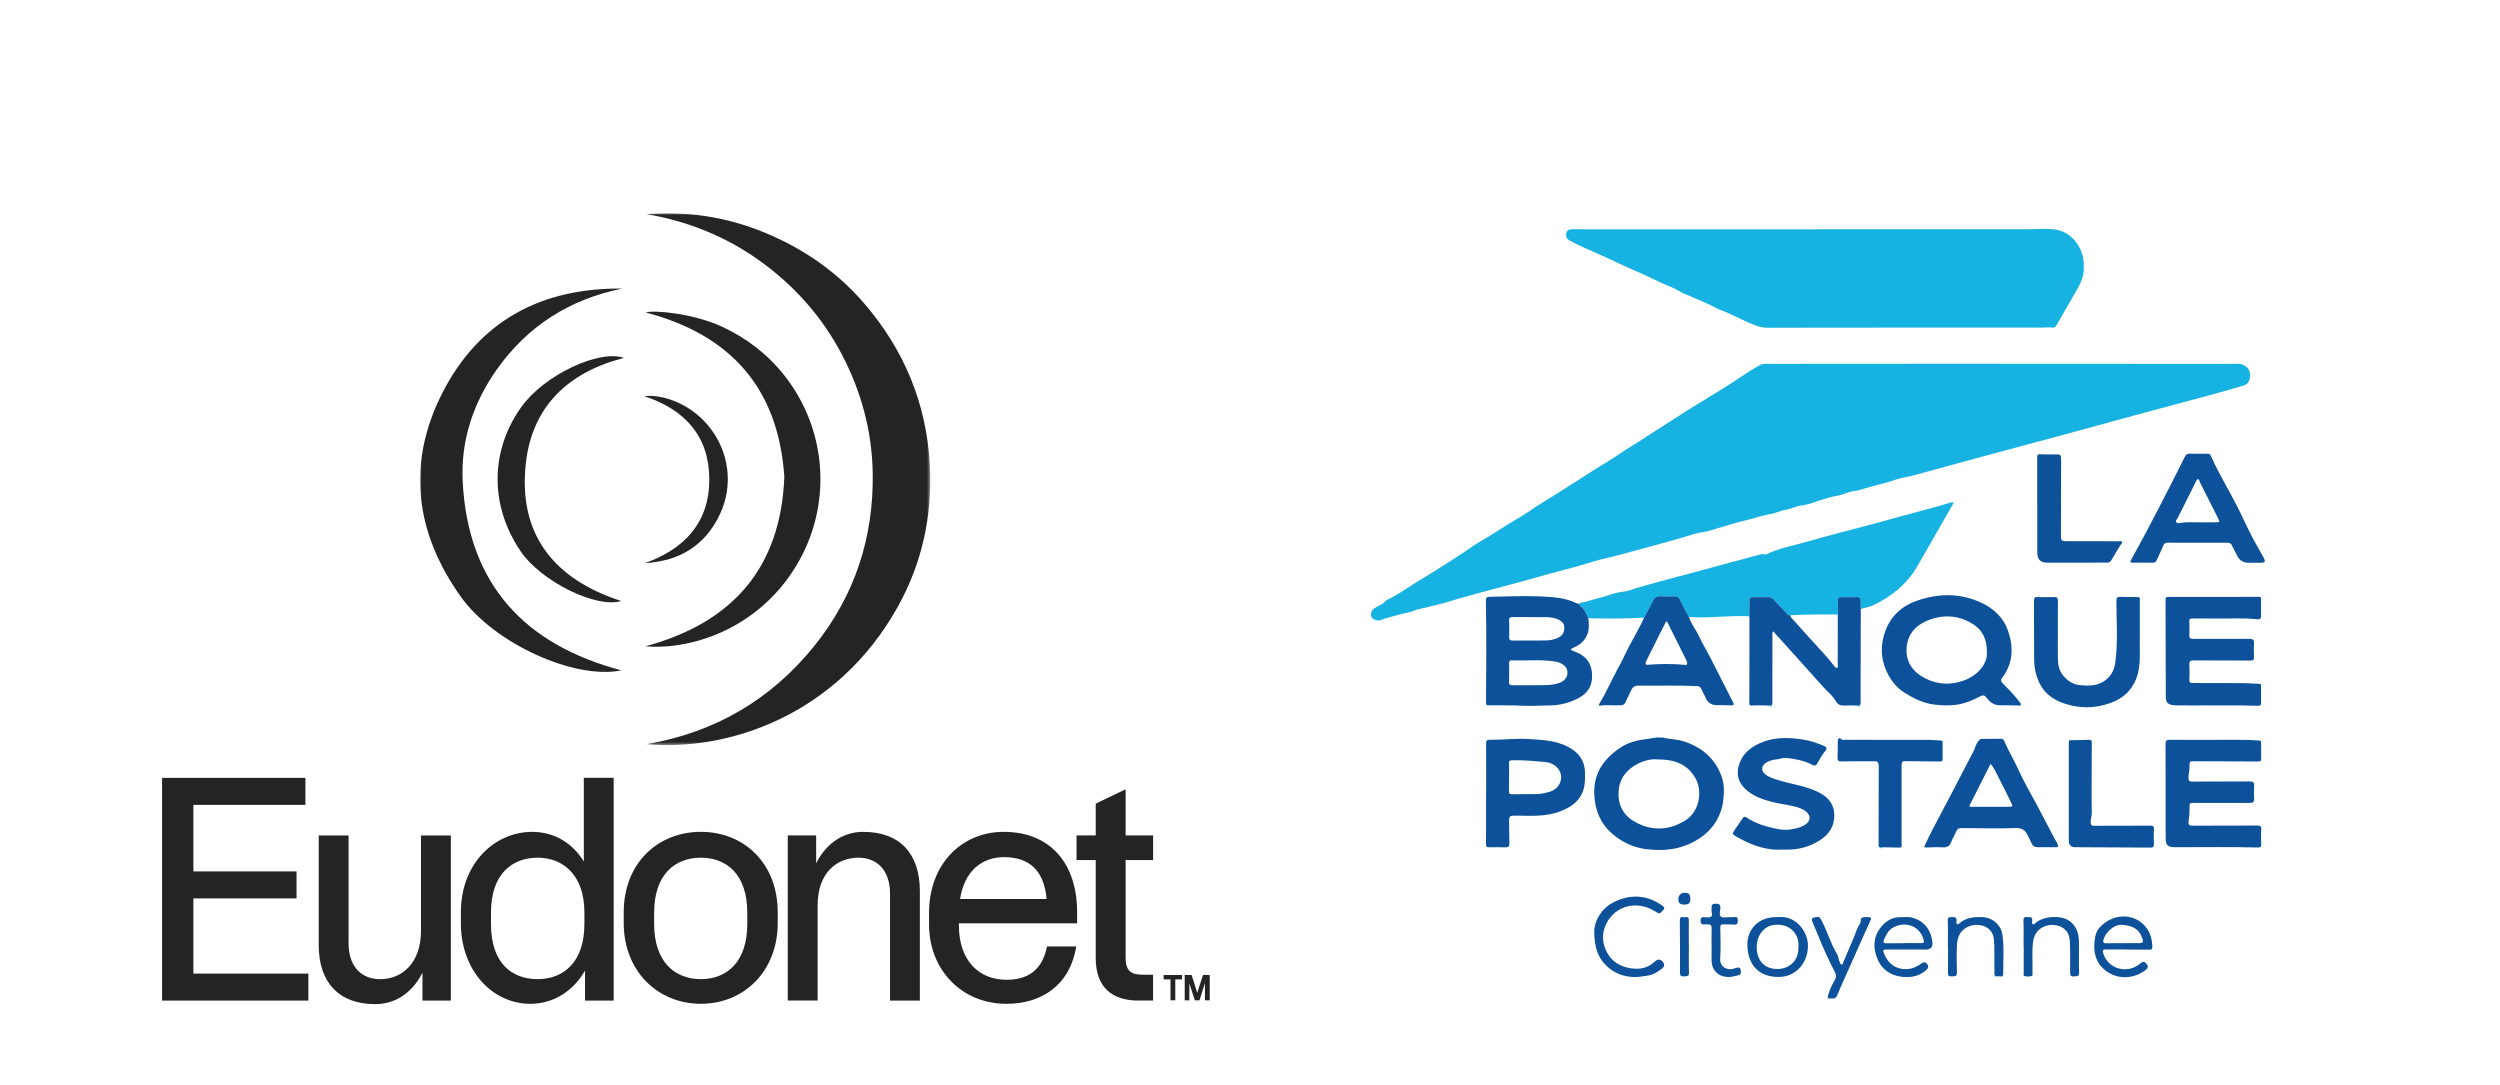 <?xml version="1.0" encoding="UTF-8"?><svg id="Calque_2" xmlns="http://www.w3.org/2000/svg" xmlns:xlink="http://www.w3.org/1999/xlink" viewBox="0 0 806.29 350"><defs><style>.cls-1{fill:#fff;}.cls-2{mask:url(#mask);}.cls-3{fill:#0c5199;}.cls-4{fill:none;}.cls-5{fill:#16b2e1;}.cls-6{fill:#242424;}</style><mask id="mask" x="135.49" y="68.8" width="164.52" height="171.52" maskUnits="userSpaceOnUse"><g id="mask0_20_450"><path class="cls-1" d="M300.01,68.8h-164.52v171.52h164.52V68.8Z"/></g></mask></defs><g id="Calque_2-2"><rect class="cls-4" width="806.29" height="350"/><path class="cls-5" d="M644.86,117.33c24.95,0,49.91,0,74.86.02,1.33,0,2.71-.26,4.01.46,1.28.71,1.97,1.73,1.96,3.15,0,1.47-.42,2.85-2,3.34-2.78.87-5.59,1.65-8.4,2.43-3.79,1.05-7.59,2.05-11.38,3.07-5.1,1.37-10.2,2.72-15.3,4.11-7.62,2.07-15.24,4.17-22.86,6.25-3.55.97-7.1,1.91-10.65,2.86-5.1,1.37-10.2,2.72-15.3,4.11-7.62,2.07-15.24,4.17-22.86,6.25-1.74.47-3.6.65-5.25,1.22-2.87.99-5.8,1.72-8.72,2.47-1.53.39-3.02,1.09-4.57,1.23-2.2.21-4.09,1.37-6.28,1.67-1.2.17-2.61.67-3.87,1.01-2.47.66-4.83,1.77-7.37,2.08-1.75.21-3.27,1.08-4.97,1.36-1.75.28-3.33,1.16-5.07,1.41-2.71.39-5.24,1.45-7.92,2.02-2.93.62-5.82,1.68-8.75,2.46-1.61.43-3.2,1.09-4.81,1.28-2.15.25-4.16,1.02-6.15,1.6-7.17,2.1-14.4,3.99-21.61,5.95-2.44.67-4.98,1.11-7.37,1.87-6.03,1.91-12.19,3.34-18.26,5.09-4.4,1.27-8.83,2.41-13.25,3.61-4.15,1.12-8.32,2.19-12.45,3.4-1.59.47-3.2,1.03-4.76,1.43-2.09.54-4.22,1.01-6.33,1.56-.96.25-1.98.36-2.87.76-1.71.78-3.59.86-5.33,1.43-1.74.56-3.55.84-5.27,1.56-.84.35-2.02.39-2.9-.3-.67-.53-.77-1.37-.53-2.1.36-1.12,1.44-1.58,2.39-2.05.76-.38,1.49-.74,2.04-1.41.18-.22.42-.42.68-.53,2.95-1.36,5.57-3.26,8.31-4.96,5.33-3.3,10.69-6.57,15.92-10.04,1.99-1.32,3.94-2.79,6-3.95,3.95-2.23,7.64-4.86,11.57-7.11,2.16-1.24,4.23-2.67,6.3-4.06,1.67-1.12,3.43-2.11,5.13-3.18,2.09-1.32,4.16-2.66,6.26-3.97,3.35-2.08,6.61-4.31,10-6.33,3.16-1.88,6.14-4.01,9.27-5.94,3.46-2.12,6.81-4.42,10.25-6.57,3.51-2.19,6.95-4.5,10.48-6.65,3.24-1.98,6.47-3.99,9.72-5.96,1.74-1.06,3.42-2.3,5.16-3.38,2-1.23,3.89-2.66,6.01-3.7.97-.48,2.08-.31,3.14-.31,20.76-.02,41.52-.03,62.28-.04,3.9,0,7.8,0,11.69,0v.02Z"/><path class="cls-5" d="M672.02,85.94c.32,3.39-1.43,6.24-3.11,9.13-1.88,3.24-3.77,6.48-5.6,9.75-.34.6-.72.94-1.38.83-1.11-.17-2.22.01-3.32.01-29.52,0-59.05-.02-88.57.04-2.39,0-4.36-.92-6.42-1.81-2.89-1.25-5.64-2.82-8.63-3.88-1.62-.58-3.08-1.61-4.69-2.25-2.3-.92-4.52-2.01-6.83-2.91-1.47-.58-2.85-1.63-4.38-2.22-3.9-1.52-7.56-3.57-11.42-5.18-3.85-1.6-7.56-3.5-11.36-5.18-3.37-1.49-6.78-2.91-10.03-4.66-.94-.51-1.33-1.25-1.16-2.3.12-.73.44-1.18,1.29-1.3,1.33-.18,2.64-.05,3.96-.05,47.57.01,95.14.01,142.7-.01,2.95,0,5.95-.25,8.84-.04,3.62.26,6.7,2.23,8.58,5.61,1.09,1.96,1.7,4.02,1.53,6.44Z"/><path class="cls-5" d="M530.25,199.2c-5.4.33-10.81.31-16.21.24-.59,0-1.18-.08-1.77-.12-.57-1.06-.93-2.22-1.77-3.14-.41-.45-1.04-.73-1.15-1.43.6-.65,1.47-.45,2.19-.69,2.63-.9,5.37-1.38,8-2.34,1.38-.5,2.98-.8,4.54-.97,1.18-.13,2.3-.69,3.46-1.02,2.22-.65,4.44-1.3,6.67-1.9,5.05-1.36,10.1-2.69,15.15-4.05,3.83-1.03,7.64-2.15,11.49-3.1,2.13-.53,4.22-1.2,6.35-1.74.6-.15,1.2-.37,1.84-.14.18.07.44.06.61-.03,4.25-2.07,8.91-2.82,13.39-4.13,6.72-1.97,13.53-3.63,20.29-5.45,5.58-1.5,11.15-3.09,16.74-4.56,2.96-.78,5.91-1.58,8.83-2.49.34-.11.71-.22,1.22,0-1.88,3.28-3.72,6.49-5.57,9.7-2.16,3.76-4.27,7.56-6.49,11.29-3.24,5.43-8,9.15-13.59,11.92-1.38.68-2.87.93-4.33,1.34-.02-.8-.09-1.61-.03-2.4.07-1.03-.28-1.46-1.36-1.41-1.43.07-2.87.01-4.31.01-1.72,0-1.66,0-1.74,1.75-.06,1.28.3,2.55.02,3.83-5.11,0-10.21-.05-15.31.27-.79.1-1.08-.57-1.5-1-1.3-1.33-2.55-2.69-3.83-4.04-.48-.51-1.05-.82-1.78-.81-1.65.02-3.29.03-4.94,0-.81-.02-1.13.27-1.12,1.11.02,1.68-.05,3.37-.08,5.06-6.49-.34-12.96.7-19.45.21-1.11-1.75-1.98-3.62-2.87-5.48-.4-.83-.94-1.19-1.88-1.15-1.43.06-2.88.09-4.31,0-1.4-.09-2.15.52-2.72,1.75-.8,1.75-1.78,3.43-2.68,5.14Z"/><path class="cls-3" d="M509.35,194.76c.11.69.74.98,1.15,1.43.84.91,1.2,2.08,1.77,3.14.16,1.68.35,3.39-.23,5.01-.72,1.99-2.1,3.42-4.05,4.3-.48.22-1.03.39-1.45.92,1.22.61,2.49.95,3.62,1.71,1.95,1.32,2.94,3.11,3.23,5.34.21,1.64.09,3.35-.57,4.82-.72,1.61-2.06,2.84-3.67,3.69-2.95,1.56-6.08,2.38-9.43,2.39-2.92,0-5.84.27-8.75.1-3.63-.2-7.25-.09-10.88-.12-.7,0-.83-.27-.82-.91.07-10.96.15-21.92-.05-32.89-.02-.85.26-1.19,1.16-1.21,5.46-.1,10.92-.36,16.38-.12,3.95.18,7.94.36,11.61,2.16.29.14.66.15.99.22ZM493.37,221.01s0-.02,0-.03c1.65,0,3.3.04,4.94-.01,1.81-.06,3.64-.19,5.29-1.03,2.4-1.21,2.61-4.26.41-5.66-.68-.43-1.4-.73-2.21-.88-4.75-.82-9.53-.24-14.3-.44-.71-.03-.8.4-.79.98.02,1.99.05,3.97-.03,5.96-.03.88.33,1.11,1.1,1.1,1.86-.02,3.72,0,5.58,0ZM493.83,199.01c-2.1,0-4.05.02-6,0-.79-.01-1.14.22-1.11,1.09.07,1.82.05,3.64.01,5.46-.02.79.29,1.02,1.05,1.02,3.6-.02,7.2.06,10.8-.02,1.46-.03,2.94-.33,4.25-1.04,1.17-.63,1.69-1.66,1.7-3.03,0-1.3-.71-2.02-1.72-2.57-.71-.39-1.49-.6-2.29-.72-2.28-.34-4.57-.06-6.69-.18Z"/><path class="cls-3" d="M648.09,227.46c-1.03,0-2.06,0-3.09,0-1.92.02-3.3-1.02-4.32-2.47-.65-.93-1.35-.78-2.04-.41-2.43,1.3-4.99,2.35-7.69,2.72-2.31.32-4.69.23-7.05-.05-3.67-.44-6.87-2.06-9.87-3.98-2.47-1.58-4.25-3.92-5.53-6.63-2.08-4.43-2.04-9.01-.35-13.4,1.77-4.61,5.28-7.83,9.99-9.46,7.02-2.45,14.06-2.59,20.92.64,3.98,1.87,7.1,4.79,8.56,9,1.82,5.25,1.69,10.43-1.83,15.08-.66.86-.46,1.25.21,1.94,1.84,1.92,3.72,3.8,5.32,5.93.23.31.56.59.36,1-.24.48-.67.13-1.02.13-.85.01-1.69,0-2.54,0,0-.01,0-.02,0-.04ZM640.81,210.26c.02-4.41-1.64-7.31-4.86-9.21-4.59-2.71-9.45-2.91-14.33-.91-3.93,1.61-6.46,4.59-6.72,8.89-.28,4.62,2.16,7.84,6.22,9.85,3.91,1.93,7.94,2.1,12.05.67,4.37-1.52,7.94-5.24,7.64-9.29Z"/><path class="cls-3" d="M564.15,198.75c.03-1.69.1-3.37.08-5.06,0-.83.32-1.12,1.12-1.11,1.65.04,3.29.02,4.94,0,.74,0,1.3.3,1.78.81,1.28,1.35,2.53,2.71,3.83,4.04.42.43.71,1.1,1.5,1,.07.24.08.53.23.7,1.03,1.16,2.13,2.27,3.14,3.45,3.48,4.08,7.36,7.8,10.65,12.04.27.35.59.93,1.06.75.5-.19.21-.82.21-1.25.02-5.32.02-10.64.02-15.96.28-1.28-.09-2.55-.02-3.83.09-1.75.03-1.75,1.74-1.75,1.44,0,2.87.06,4.31-.01,1.08-.05,1.43.38,1.36,1.41-.06.8.02,1.6.03,2.4-.02,6.88-.03,13.75-.05,20.63,0,3.08,0,6.16,0,9.24,0,.45.14.94-.3,1.29-.21-.06-.43-.21-.62.04-1.4-.08-2.79-.13-4.19-.04-1.23.09-2.2-.18-2.91-1.45-.9-1.59-2.38-2.78-3.63-4.1-1.74-1.83-3.35-3.76-5.05-5.62-2.99-3.26-5.89-6.6-8.88-9.86-.86-.94-1.74-1.86-2.56-2.88-.52.47-.31.96-.31,1.39-.02,7.03,0,14.06-.02,21.09,0,.49.18,1.03-.3,1.42-.21-.06-.44-.21-.63.04-2.02-.12-4.03-.14-6.05-.03,0,0-.03-.07-.03-.07l-.06.05c-.57-.35-.35-.9-.35-1.38,0-8.93.03-17.87.04-26.8,0-.21-.06-.42-.09-.62Z"/><path class="cls-3" d="M536.14,237.86c2.28.57,4.67.51,6.94,1.26,6.15,2.02,10.53,5.91,12.43,12.13.6,1.96.53,4.2.33,6.32-.28,3.06-1.28,5.89-3.09,8.4-2.3,3.17-5.39,5.24-9.02,6.66-4.24,1.66-8.65,1.74-12.98,1.21-4.04-.5-7.76-2.31-10.89-5.05-3.83-3.35-5.48-7.68-5.68-12.68-.27-6.69,3.04-11.34,8.3-14.91,2.59-1.75,5.53-2.49,8.6-2.86,1.17-.14,2.32-.36,3.48-.55.15.33.28.29.39-.03.39.18.8.14,1.21.09,0,0-.02,0-.02,0ZM534.51,244.92c-1.73-.19-4.05.26-6.2,1.36-3.66,1.86-6.02,4.72-6.29,8.98-.27,4.44,1.59,7.82,5.47,9.92,5.32,2.88,10.7,2.65,15.86-.45,4.95-2.98,6-9.98,3.08-14.4-2.65-4.02-6.59-5.45-11.93-5.4Z"/><path class="cls-3" d="M701.36,227.46c-2.18-.18-2.85-.75-2.86-2.89-.05-10.33-.05-20.67-.08-31,0-.69.09-1.06.96-1.06,9.74.03,19.48.01,29.21-.01.56,0,.64.22.63.66,0,1.86-.02,3.73,0,5.59.02,1.18-.81,1.02-1.49.95-4.64-.48-9.29-.12-13.94-.22-2.2-.05-4.4.04-6.61-.02-.92-.03-1.16.28-1.11,1.17.09,1.39.1,2.8.03,4.19-.05.94.23,1.23,1.2,1.23,6.06-.03,12.11.04,18.17,0,1.18,0,1.56.33,1.48,1.5-.1,1.43-.07,2.88,0,4.32.04.86-.18,1.18-1.11,1.17-6.1-.05-12.2-.01-18.29-.05-1.05,0-1.53.2-1.45,1.39.11,1.6.07,3.22.01,4.82-.03.84.24,1.09,1.08,1.09,5.76-.01,11.52,0,17.28.05,1.38.01,2.76.18,4.15.21.54.01.61.26.61.7-.01,1.82-.01,3.64,0,5.46,0,.6-.15.93-.87.91-8.89-.24-17.78-.05-26.67-.11-.08,0-.17-.02-.25-.04,0,0-.09,0-.09,0Z"/><path class="cls-3" d="M700.35,273.2c-1.3-.29-1.84-.93-1.87-2.43-.05-2.29-.04-4.57-.04-6.86,0-7.96.02-15.93-.02-23.89,0-1.09.27-1.44,1.42-1.43,6.52.05,13.05.04,19.57,0,3.04-.02,6.07.02,9.11.24.53.04.74.14.73.71-.03,1.74-.03,3.47,0,5.21,0,.64-.19.85-.89.84-6.82-.05-13.64-.05-20.46-.07-1.73,0-1.77,0-1.74,1.66.02,1.27-.36,2.49-.34,3.76.02.88.24,1.14,1.14,1.13,6.18-.04,12.37.01,18.56-.05,1.16-.01,1.57.29,1.48,1.46-.1,1.35-.11,2.71-.01,4.06.09,1.19-.42,1.42-1.48,1.41-5.84-.03-11.69,0-17.53,0-1.81,0-1.86-.02-1.81,1.74.04,1.48-.19,2.94-.32,4.4-.08.97.25,1.2,1.19,1.2,6.95-.04,13.9,0,20.84-.04,1.05,0,1.51.14,1.41,1.34-.13,1.56-.05,3.13-.02,4.7.01.72-.15,1.07-1,1.04-8.89-.23-17.79-.09-26.68-.09-.38,0-.76-.05-1.14-.07,0,0-.08,0-.08,0Z"/><path class="cls-3" d="M530.25,199.2c.9-1.71,1.88-3.38,2.68-5.14.57-1.23,1.32-1.85,2.72-1.75,1.43.1,2.87.07,4.31,0,.94-.04,1.48.32,1.88,1.15.88,1.86,1.76,3.73,2.87,5.48.7,2.38,2.36,4.25,3.36,6.48,1.03,2.29,2.39,4.42,3.54,6.66,2.39,4.64,4.74,9.29,7.08,13.95.73,1.44.7,1.47-.92,1.45-1.44-.02-2.88-.03-4.32-.08-1.53-.06-2.63-.73-3.27-2.18-.47-1.08-1.07-2.09-1.56-3.16-.27-.58-.63-.74-1.26-.78-6.24-.31-12.49-.06-18.73-.16-1.64-.03-2.13.61-2.67,1.72-.58,1.2-1.16,2.4-1.7,3.61-.29.65-.71.96-1.44,1.01-2.23.15-4.46-.22-6.69.12-.64.1-.47-.37-.24-.75,2.18-3.56,3.83-7.41,5.82-11.08.87-1.59,1.73-3.19,2.49-4.84,1.85-3.99,4.29-7.68,6.04-11.72ZM544.12,213.65c-.03-.08-.1-.42-.25-.72-1.97-3.97-3.94-7.93-5.93-11.89-.1-.19-.07-.57-.41-.56-.37.01-.39.36-.52.62-.56,1.13-1.16,2.25-1.73,3.38-1.44,2.87-2.87,5.74-4.29,8.62-.29.59-.62,1.39.49,1.3,3.99-.32,7.97-.36,11.95.04.4.04.8.06.69-.79Z"/><path class="cls-3" d="M660.33,273.23c-5.47.05-4.18.39-6.35-3.81-.94-1.81-1.91-2.44-4.02-2.36-5.75.2-11.51.06-17.26,0-.87,0-1.41.17-1.76,1.02-.48,1.15-1.18,2.22-1.6,3.39-.5,1.39-1.33,1.9-2.81,1.81-1.76-.11-3.54-.01-5.32.05-.82.03-.56-.42-.39-.78.83-1.73,1.65-3.46,2.53-5.16,2.05-3.92,4.15-7.82,6.2-11.75,2.31-4.41,4.56-8.84,6.89-13.24.56-1.06.74-2.29,1.53-3.27.36-.45.62-.83,1.24-.83,2.07,0,4.15-.02,6.22-.03.56,0,.8.34,1,.8,1.36,3.15,3.15,6.09,4.57,9.23,1.8,4,4.06,7.79,6.12,11.67,1.83,3.45,3.66,6.9,5.45,10.37.36.7.84,1.34,1.11,2.11.25.7.06.8-.56.78-.93-.02-1.86,0-2.79,0ZM642,246.34c-2.24,4.43-4.41,8.76-6.6,13.06-.52,1.02.25.8.74.8,3.89.01,7.78,0,11.67,0,1.37,0,1.44-.1.84-1.3-1.38-2.8-2.75-5.6-4.18-8.37-.72-1.4-1.37-2.87-2.47-4.19Z"/><path class="cls-3" d="M708.64,175.04c-3.13,0-6.27.03-9.4-.02-.85-.01-1.28.26-1.6,1.07-.63,1.57-1.4,3.08-2.09,4.62-.21.47-.52.75-1.06.75-2.24,0-4.49-.02-6.73,0-.9,0-.74-.37-.43-.92,6.06-10.94,11.74-22.08,17.34-33.26.32-.64.71-.97,1.46-.96,1.91.04,3.81.01,5.72.01.52,0,.9.04,1.18.67,2.7,6.12,6.31,11.77,9.22,17.78,1.68,3.46,3.28,6.95,5.14,10.32.86,1.55,1.76,3.09,2.61,4.64.77,1.4.56,1.77-.97,1.76-1.19,0-2.37-.04-3.56,0-1.98.08-3.3-.79-4.11-2.57-.45-1-1.03-1.94-1.48-2.95-.32-.73-.8-.96-1.58-.95-3.22.03-6.44.01-9.66.01h0ZM709.36,168.45c1.96,0,3.52,0,5.09,0,1.54,0,1.56-.02.87-1.39-1.94-3.84-3.88-7.69-5.82-11.54-.18-.36-.16-.98-.66-.97-.43.01-.53.6-.71.96-1.96,3.89-3.91,7.77-5.85,11.67-.18.37-.78.65-.39,1.2.37.51.96.37,1.41.28,2.14-.43,4.3-.11,6.05-.23Z"/><path class="cls-3" d="M479.31,255.94c0-5.38.02-10.76-.02-16.14,0-.89.25-1.22,1.13-1.21,4.22.05,8.44-.51,12.67-.24,4.29.28,8.63.44,12.56,2.48,3.35,1.74,5.46,4.28,5.54,8.36.04,2.04.04,3.99-.64,5.9-1.29,3.61-4.18,5.39-7.59,6.67-4.41,1.65-8.98,1.34-13.53,1.3-2.78-.02-2.77-.07-2.71,2.74.04,2.07.02,4.15.08,6.23.03.94-.32,1.28-1.26,1.25-1.78-.06-3.56-.05-5.34-.02-.69.01-.95-.17-.94-.93.04-5.46.02-10.93.02-16.39,0,0,.02,0,.03,0ZM486.69,250.69h-.02c0,1.44.06,2.88-.02,4.31-.05.89.21,1.18,1.11,1.16,2.41-.06,4.82-.02,7.23-.03,1.61,0,3.18-.29,4.71-.74,2.28-.68,3.71-2.46,3.79-4.55.1-2.57-2.09-4.82-5.14-5.09-3.56-.31-7.12-.66-10.71-.55-.8.03-1,.29-.96,1.06.07,1.48.02,2.96.02,4.44Z"/><path class="cls-3" d="M575.23,273.98c-3.08.24-6.28-.24-9.34-1.36-2.21-.8-4.31-1.89-6.36-3.07-.66-.38-.83-.76-.39-1.4.99-1.43,1.97-2.85,2.92-4.3.44-.68.94-.41,1.39-.11,2.75,1.83,5.82,2.79,9.03,3.46,1.62.34,3.26.59,4.85.33,1.77-.3,3.61-.61,5.14-1.76,1.43-1.07,1.54-2.63.22-3.84-1.27-1.16-2.9-1.57-4.49-1.96-2.22-.53-4.51-.77-6.71-1.34-3.15-.81-6.25-1.91-8.64-4.21-2.08-2.01-2.92-4.45-2.09-7.44,1.02-3.68,3.58-5.83,6.83-7.29,4.35-1.95,8.92-1.91,13.54-1.23,2.53.37,4.92,1.14,7.25,2.17.85.38.86.95.41,1.45-1.15,1.26-1.84,2.8-2.73,4.21-.41.65-.77.8-1.53.4-2.58-1.37-5.42-1.91-8.29-2.23-1.12-.12-2.2.31-3.28.45-1.16.14-2.16.37-3.18.96-1.71.99-1.97,2.57-.47,3.85.98.83,2.19,1.2,3.37,1.61,4.18,1.43,8.65,1.91,12.7,3.66,2.85,1.23,5.47,2.98,6.07,6.48.61,3.58-.71,6.83-3.83,9.05-3.64,2.59-7.73,3.71-12.39,3.48Z"/><path class="cls-3" d="M690.13,204.37c-.15,3.19.25,7.05-.26,10.89-.37,2.74-1.34,5.27-3.09,7.36-1.54,1.84-3.58,3.15-5.87,4.01-5.05,1.89-10.18,1.96-15.23.23-2.95-1.01-5.64-2.68-7.31-5.46-1.56-2.6-2.28-5.53-2.32-8.54-.08-6.4,0-12.79-.05-19.19,0-.93.32-1.14,1.16-1.12,1.78.05,3.56.07,5.34,0,.98-.04,1.21.31,1.21,1.24-.04,5.59,0,11.18-.03,16.78,0,1.44-.03,2.89.26,4.28.23,1.06.71,2.11,1.41,2.96,1.39,1.7,3.12,2.92,5.36,3.15,2.65.27,5.31.34,7.7-1.15,2.29-1.42,3.45-3.5,3.81-6.18.89-6.58.37-13.17.35-19.75,0-1.06.23-1.43,1.31-1.39,1.86.08,3.73.05,5.59.07.85,0,.65.64.65,1.11.01,3.35,0,6.69,0,10.7Z"/><path class="cls-3" d="M612.97,273.37c-1.94-.04-3.88-.07-5.82-.11-.3-.11-.6-.11-.89.05-.5-.25-.38-.71-.38-1.11,0-8.38,0-16.77.04-25.15,0-1.15-.35-1.56-1.5-1.54-3.47.05-6.95-.02-10.42.05-1.15.03-1.45-.35-1.37-1.45.11-1.66.04-3.32.08-4.98.02-.81.24-1.47,1.19-.71.39.32.81.18,1.21.18,8.98.01,17.96,0,26.94.02,1.3,0,2.59.18,3.89.21.57.01.59.3.59.72-.01,1.74-.02,3.47,0,5.21,0,.65-.21.85-.9.83-3.68-.07-7.37-.03-11.05-.11-1.04-.03-1.3.29-1.29,1.28.03,8.38.02,16.77,0,25.16,0,.48.21,1.03-.28,1.42,0,0-.04-.04-.04-.04v.06Z"/><path class="cls-3" d="M667.58,238.75c2.07-.05,4.14-.08,6.21-.15.84-.03.85.48.84,1.07,0,2.12-.01,4.23-.02,6.35-.01,5.38-.09,10.75.03,16.12.02,1.08-.4,2.03-.36,3.09.03.93.33,1.1,1.17,1.1,6.01-.03,12.02,0,18.03-.04.91,0,1.26.16,1.2,1.15-.1,1.6-.05,3.22-.01,4.82.02.79-.19,1.11-1.07,1.1-8.16-.06-16.33-.07-24.49-.12-.92,0-1.64-.51-1.86-1.5-.06-.28-.04-.59-.04-.89,0-10.37,0-20.74,0-31.11,0-.33.08-.66.12-.99.08,0,.17,0,.25-.01Z"/><path class="cls-3" d="M657.04,162.94c0-5.12.01-10.24-.01-15.37,0-.77.11-1.12,1.02-1.07,1.77.1,3.56.1,5.33.05,1.02-.03,1.36.25,1.36,1.34-.05,8.38,0,16.76-.06,25.15,0,1.21.37,1.51,1.51,1.5,5.63-.03,11.26,0,16.89.04.43,0,1.03-.27,1.28.2.21.4-.31.73-.52,1.08-.94,1.58-1.94,3.13-2.85,4.73-.33.58-.71.86-1.39.86-6.48,0-12.96.04-19.43.01-2.12,0-3.11-1.1-3.12-3.29-.02-5.08,0-10.16,0-15.24h0Z"/><path class="cls-3" d="M514.16,299.85c.31-3.07,2.21-6.8,6.36-8.91,5.7-2.9,11.32-2.1,15.85,1.35.43.33.56.61.12,1.13-1.24,1.44-1.2,1.43-2.78.45-5.75-3.57-12.73-1.83-15.64,4.02-1.33,2.68-1.41,5.48-.29,8.24,1.34,3.29,4,5.3,7.31,5.99,2.79.58,5.73.51,8.2-1.64.63-.55,1.65-1.68,2.83-.45.78.81.82,1.59-.02,2.28-1.39,1.14-2.87,2.05-4.74,2.34-1.49.23-2.96.5-4.48.45-3.08-.1-5.81-1.07-8.16-3.07-3.29-2.8-4.62-6.44-4.56-12.18Z"/><path class="cls-3" d="M686.17,306.23c-2.33,0-4.66.02-6.98-.01-.93-.01-1.16.2-.87,1.19,1.47,5.09,7.83,6.92,11.97,3.32.91-.79,1.38-.61,2.03.16.73.87.34,1.47-.39,2.01-3.89,2.87-8.96,3.16-12.95.04-3.04-2.38-3.85-5.65-3.45-9.4.11-1.05.31-2.1.69-2.97.43-.99,1.27-1.89,2.18-2.61,1.09-.86,2.27-1.53,3.63-1.95,4.55-1.41,9.33.66,11.27,5.01.6,1.35.81,2.8.87,4.28.03.8-.25,1.01-1.02.99-2.33-.04-4.65-.02-6.98-.02v-.05ZM684.57,304.21v-.03c1.74,0,3.47,0,5.21,0,1.4,0,1.61-.32,1.11-1.69-1.05-2.89-2.99-3.95-6.47-4.21-2.8-.21-5.42,2.61-6.01,4.77-.22.8-.07,1.24.95,1.18,1.73-.09,3.47-.02,5.21-.02Z"/><path class="cls-3" d="M615.58,306.23c-2.29,0-4.57-.01-6.86,0-1.52,0-1.57.1-1.01,1.47,1.36,3.31,3.88,5.02,7.36,4.85,1.68-.08,3.2-.8,4.56-1.76.68-.48,1.15-.72,1.82.04.68.77.49,1.35-.14,1.95-1.43,1.36-3.26,2.09-5.11,2.27-4.02.41-8.59-.96-10.58-5.52-1.69-3.9-1.51-7.68,1.36-10.93,1.53-1.73,3.58-2.9,6.07-2.8,1.18.05,2.37-.19,3.54.11,3.41.88,6.01,3.28,6.63,7.87q.34,2.53-2.31,2.48c-.42,0-.85-.02-1.27-.02-1.36,0-2.71,0-4.07,0v-.03ZM613.92,304.22s0-.03,0-.05c1.86,0,3.72-.03,5.57.01.85.02,1.19-.23.93-1.1-1.47-5-6.57-5.98-10.11-3.78-1.37.85-2.04,2.31-2.68,3.76-.42.95-.09,1.18.84,1.16,1.81-.04,3.63-.01,5.45-.01Z"/><path class="cls-3" d="M573.38,295.79c5.66-.69,9.72,4.51,9.71,9.23-.02,5.56-3.84,9.86-9.03,10.05-6.96.25-10.35-4.11-10.51-10.16-.14-5.22,3.63-9.35,9.83-9.12ZM580.01,305.38c.37-3.83-2.53-7.91-8.26-7.02-2.52.39-4.76,2.85-5.11,5.92-.53,4.62,1.83,8.45,6.96,8.23,3.15-.13,6.6-2.35,6.41-7.13Z"/><path class="cls-3" d="M652.63,305.18c0-2.75.08-5.51-.03-8.25-.06-1.62,1.01-1.04,1.77-1.13,1.09-.13,1.11.71,1.05,1.38-.03.35-.17.61.17.84.36.24.57-.09.76-.25,2.04-1.69,4.4-2.09,6.98-2,3.58.12,6.19,2.19,6.92,5.7.43,2.05.21,4.13.26,6.19.04,1.95-.1,3.9.04,5.84.1,1.48-.71,1.35-1.7,1.41-1.14.07-1.2-.47-1.2-1.36.03-3.09.03-6.18-.05-9.27-.06-2.06-.44-3.95-2.51-5.16-3.03-1.77-8.56-.77-9.34,4.35-.51,3.37-.12,6.76-.24,10.14-.02.43.23,1.06-.39,1.19-.73.15-1.53.26-2.23-.05-.36-.16-.21-.69-.21-1.06,0-2.84,0-5.67,0-8.51h-.06Z"/><path class="cls-3" d="M628.22,305.23c0-2.75.09-5.5-.04-8.25-.07-1.58.92-1.1,1.71-1.19,1.06-.12,1.15.64,1.14,1.34,0,.3-.28.58.1.86.42.31.65-.08.86-.26,2.12-1.8,4.6-2.04,7.25-1.95,3.26.1,6.12,2.44,6.58,5.69.6,4.2.21,8.44.25,12.66.01,1.33-1.22.58-1.88.74-.71.18-.96-.22-.96-.92.01-2.79,0-5.59-.02-8.38,0-.8-.08-1.6-.13-2.41-.27-4.39-4.74-5.67-8.03-4.41-2.82,1.07-3.79,3.42-3.91,6.16-.13,2.91-.1,5.84,0,8.76.05,1.41-.81,1.14-1.63,1.22-.9.08-1.29-.14-1.26-1.15.06-2.83.02-5.67.02-8.5-.02,0-.04,0-.05,0Z"/><path class="cls-3" d="M585.77,295.79c1.03-.31,1.39.41,1.89,1.41,1.75,3.47,2.83,7.23,4.87,10.57.43.7.38,1.75.83,2.56.16.28.19.72.6.74.45.02.42-.47.54-.73,1.12-2.6,2.16-5.23,3.32-7.81.67-1.49.99-3.14,1.99-4.49.12-.16.19-.37.26-.56.17-.5-.12-1.22.46-1.49.74-.35,1.59-.2,2.38-.16.8.04.52.6.34,1.01-.6,1.38-1.23,2.74-1.85,4.12-2.64,5.91-5.3,11.81-7.91,17.74-.32.73-.56,1.49-.92,2.21-.29.57-.49,1.1-1.33,1.11-2.08.04-2.02.1-1.38-1.87.49-1.5,1.19-2.88,1.97-4.24.37-.66.49-1.36.1-2.09-1.18-2.22-2.23-4.52-3.28-6.79-1.38-2.97-2.52-6.07-3.84-9.08-.08-.19-.16-.39-.25-.58q-.71-1.55,1.22-1.55Z"/><path class="cls-3" d="M552.01,304.92c0-1.82-.05-3.64.02-5.46.04-1.01-.37-1.39-1.33-1.34-.38.02-.77-.04-1.14,0-.89.09-1.07-.4-1.09-1.15-.02-.76.15-1.21,1.04-1.17.79.04,1.78.22,2.34-.16.64-.43.05-1.44.13-2.19.02-.21.09-.43.06-.63-.19-1.22.45-1.34,1.48-1.35,1.12,0,1.33.44,1.33,1.43,0,.95-.53,2.21.21,2.76.6.45,1.79.13,2.72.14.51,0,1.03.06,1.52-.02,1.01-.16,1.16.29,1.17,1.19,0,1.04-.35,1.33-1.35,1.23-1.09-.11-2.2-.05-3.3-.09-.77-.03-1,.27-.99,1.06.04,3.34.18,6.7-.04,10.03-.18,2.71,2.35,3.84,4.26,3.24.28-.09.56-.19.84-.27.66-.19,1.32-.28,1.5.6.16.8.2,1.66-.92,1.82-1.02.15-1.98.55-3.06.53-3.05-.05-5.29-2.07-5.39-5.13-.06-1.69,0-3.39,0-5.08Z"/><path class="cls-3" d="M544.69,305.3c0,2.79-.07,5.59.03,8.38.05,1.43-.84,1.12-1.66,1.2-.94.1-1.24-.21-1.24-1.18.03-5.63.01-11.26-.05-16.89-.01-.91.34-1.15,1.1-1,.69.13,1.83-.57,1.81.98-.04,2.84-.01,5.67-.01,8.51h.02Z"/><path class="cls-3" d="M543.23,291.74c-1.45-.02-1.96-.51-1.93-1.85.03-1.14.8-1.93,1.91-1.96,1.45-.04,1.97.51,1.96,2.09,0,1.23-.58,1.74-1.95,1.72Z"/><path class="cls-5" d="M606.26,273.32c.29-.17.58-.17.89-.05-.26.6-.57.32-.89.05Z"/><path class="cls-5" d="M599.16,227.6c.19-.25.41-.1.62-.04.06.2,0,.33-.21.33-.2,0-.43.01-.41-.29Z"/><path class="cls-5" d="M570.69,227.61c.19-.25.41-.1.63-.04.06.19,0,.33-.21.33-.19,0-.43.02-.42-.29Z"/><path class="cls-5" d="M534.95,237.76c-.11.31-.24.35-.39.03.12-.27.25-.27.39-.03Z"/><path class="cls-5" d="M667.58,238.75c-.08,0-.17,0-.25.01.08-.12.16-.1.25-.01Z"/><polygon class="cls-5" points="700.35 273.2 700.43 273.21 700.39 273.27 700.35 273.2"/><polygon class="cls-5" points="564.55 227.56 564.61 227.51 564.64 227.58 564.59 227.62 564.55 227.56"/><path class="cls-5" d="M536.14,237.86s.02,0,.02,0c0,0-.02,0-.02,0Z"/><polygon class="cls-5" points="701.36 227.46 701.45 227.47 701.41 227.52 701.36 227.46"/><polygon class="cls-5" points="612.97 273.37 612.98 273.31 613.02 273.35 612.97 273.37"/><g class="cls-2"><path class="cls-6" d="M208.52,240.01c22.04-3.79,40.17-14.37,54.12-31.7,13.06-16.22,19.19-35.04,18.82-55.83-.24-13.5-3.7-26.29-10.02-38.29-6.37-12.09-15.26-22.04-26.25-29.97-10.95-7.88-23.25-12.87-36.63-15.15,13.16-1.05,25.84.92,38.04,5.94,12.4,5.11,23.22,12.57,31.98,22.69,12.97,14.98,20.26,32.46,21.31,52.32.85,16.16-2.47,31.54-10.35,45.69-19.61,35.18-54.98,46.7-81.02,44.29Z"/><path class="cls-6" d="M200.76,93.06c-16.96,3.4-30.63,12.06-40.57,26.16-7.6,10.77-11.66,22.97-10.96,36.22,1.76,33.2,20.17,52.54,51.18,60.76-14.96,3.12-40.99-8.59-51.77-23.72-14.72-20.64-17.56-42.85-6.08-65.54,11.85-23.43,32.04-34.18,58.19-33.87h0Z"/><path class="cls-6" d="M208.23,208.43c27.81-7.56,43.59-25.08,44.73-54.65-1.92-28.78-17.55-45.89-44.7-53,2.89-.87,15.45.37,24.48,4.53,8,3.68,14.74,8.86,20.12,15.64,13.72,17.3,15.34,40.58,5.26,59.21-11.84,21.89-34.32,29.59-49.89,28.29Z"/><path class="cls-6" d="M200.37,193.83c-7.99,2.5-25.92-6.31-32.51-16.11-10.37-15.41-9.36-32.95.23-46.4,7.46-10.47,25.24-18.68,33.13-15.89-17.76,4.53-29.55,15.5-31.62,33.91-2.61,23.14,9.23,37.55,30.78,44.5Z"/><path class="cls-6" d="M208.03,181.6c12.76-4.56,20.76-13.1,20.73-27.02-.03-13.88-7.86-22.51-20.97-26.8,5.43-.74,14.84,2.17,21.01,9.96,6.26,7.91,7.84,18.59,3.41,28.05-4.73,10.1-13.03,15.2-24.18,15.81Z"/></g><path class="cls-6" d="M62.37,289.74h33.27v-8.71h-33.27v-21.45h36.13v-8.71h-46.23v71.84h47.18v-8.71h-37.08v-24.24Z"/><path class="cls-6" d="M135.77,300.19c0,10.54-6.19,15.61-13.16,15.61-5.91,0-10.19-3.92-10.19-11.59v-34.77h-9.63v35.34c0,12.16,6.58,19.07,18.21,19.07,7.52,0,12.59-4.79,15.25-10.15v9.01h9.15v-53.26h-9.63v30.74Z"/><path class="cls-6" d="M188.3,277.87c-3.72-6.13-9.73-9.58-16.68-9.58-12,0-22.98,10.06-22.98,25.96v3.45c0,15.51,10.3,26.05,22.4,26.05,7.34,0,13.82-4.02,17.64-10.73v9.68h9.24v-71.84h-9.63v27.02ZM188.48,297.98c0,12.46-6.86,17.81-15.07,17.81s-15.06-4.98-15.06-17.81v-3.64c0-12.84,7.15-17.72,15.06-17.72s15.07,5.27,15.07,17.72v3.64Z"/><path class="cls-6" d="M226.04,268.28c-13.82,0-24.88,10.06-24.88,25.96v3.45c0,15.51,10.96,26.05,24.88,26.05s24.79-10.54,24.79-26.05v-3.45c0-15.9-10.96-25.96-24.79-25.96ZM241.01,297.98c0,12.46-6.76,17.81-14.97,17.81s-15.07-5.36-15.07-17.81v-3.64c0-12.46,6.86-17.72,15.07-17.72s14.97,5.27,14.97,17.72v3.64Z"/><path class="cls-6" d="M278.47,268.28c-7.52,0-12.58,4.79-15.25,10.15v-9.01h-9.15v53.26h9.63v-30.74c0-10.44,6.19-15.32,13.15-15.32,5.91,0,10.2,3.92,10.2,11.59v34.49h9.62v-35.34c0-12.16-6.58-19.07-18.21-19.07h0Z"/><path class="cls-6" d="M323.74,268.28c-13.44,0-24.11,10.24-24.11,26.15v3.74c0,14.47,10.39,25.58,24.98,25.58,11.06,0,20.4-5.75,22.49-18.49h-9.43c-1.52,7.67-6.19,10.73-13.06,10.73-8.86,0-15.35-6.13-15.35-17.53v-.67h38.13v-3.54c0-15.9-8.77-25.96-23.64-25.96h0ZM309.64,289.94c1.42-9.29,7.34-13.5,14.1-13.5,8.29,0,12.95,4.3,13.82,13.5h-27.92Z"/><path class="cls-6" d="M363.02,254.69h-.29l-9.34,4.5v10.24h-6.19v7.95h6.19v31.62c0,9.58,5.43,13.7,13.73,13.7h4.77v-8.34h-3.33c-3.82,0-5.53-1.24-5.53-5.55v-31.42h8.87v-7.95h-8.87v-14.75h0Z"/><path class="cls-6" d="M375.31,315.87h2.19v6.74h1.55v-6.74h2.2v-1.41h-5.96v1.41h0Z"/><path class="cls-6" d="M389.08,314.46v-.41l-.14.41h-.96l-1.85,5.75-1.81-5.75h-1.13l-.08-.28v.28h-1.02v8.16h1.5v-5.45l1.76,5.45h1.5l1.76-5.55v5.55h1.55v-8.16h-1.08Z"/></g></svg>